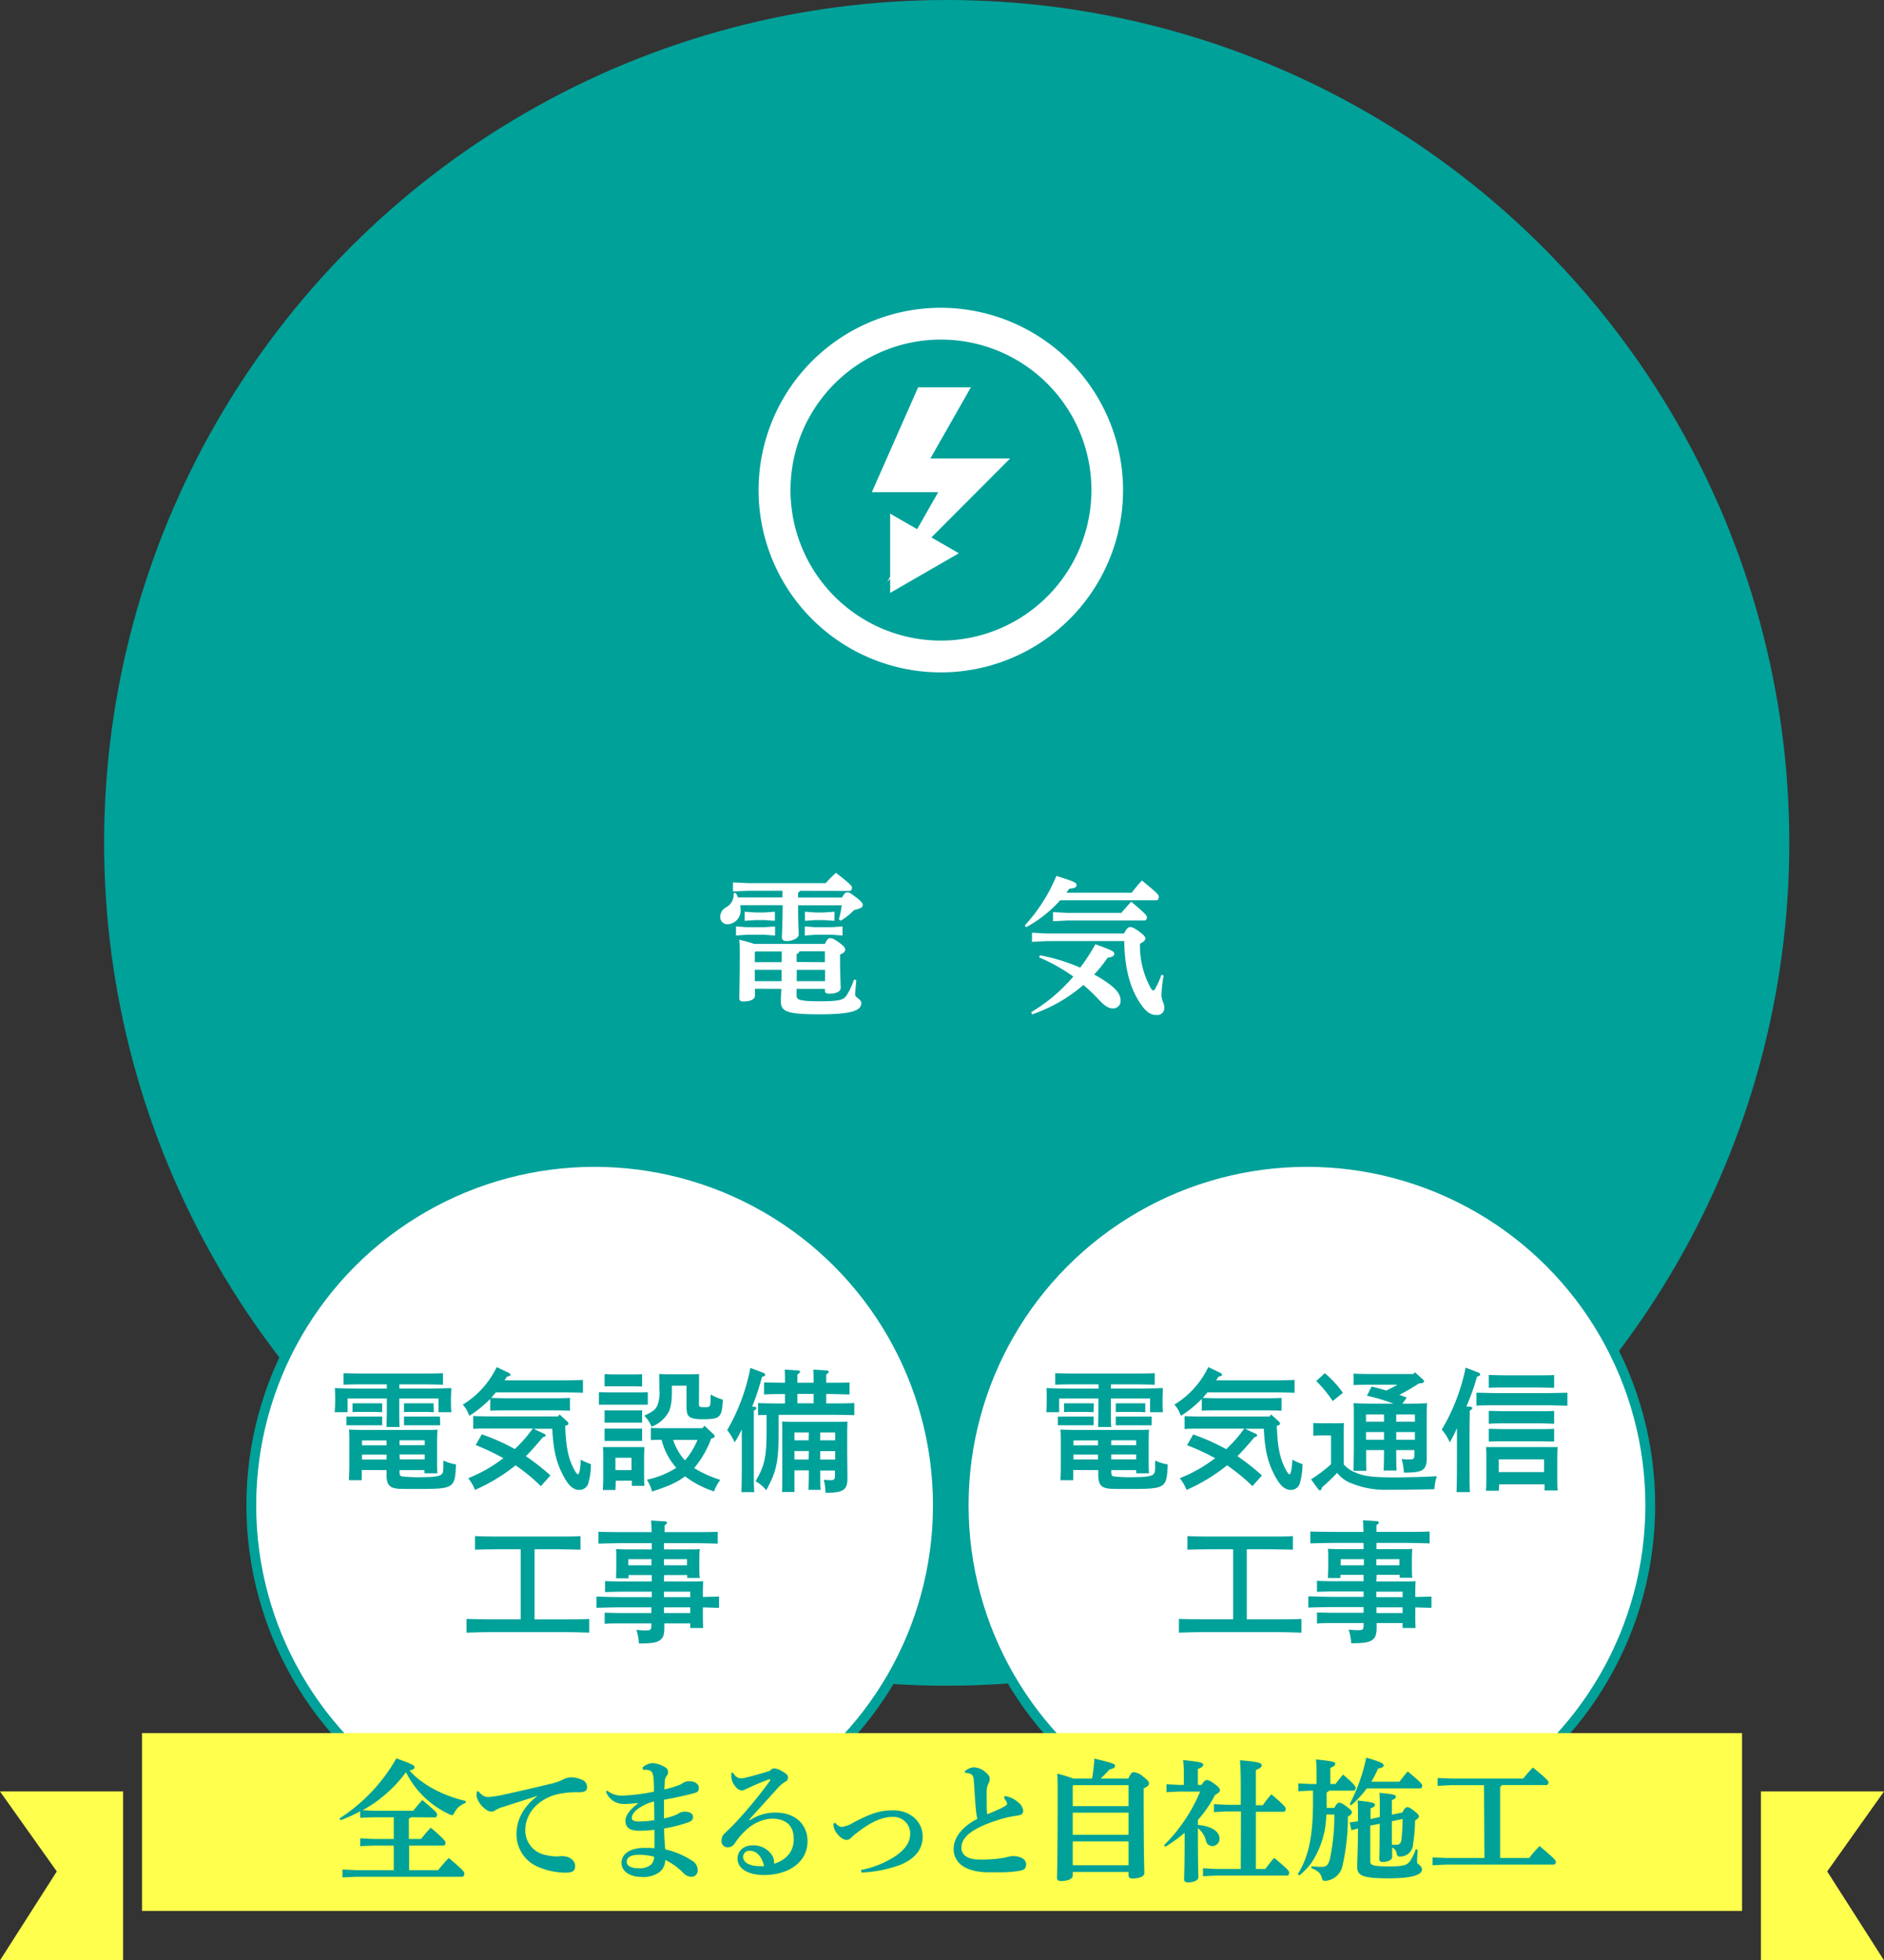 <svg xmlns="http://www.w3.org/2000/svg" viewBox="0 0 384.16 399.6"><rect x="0" y="0" width="384.16" height="399.6" fill="#333333" stroke="none"/><defs><style>.cls-1{fill:#00a199;}.cls-2,.cls-3{fill:#fff;}.cls-3{stroke:#00a199;stroke-miterlimit:10;stroke-width:2px;}.cls-4{fill:#ffff4d;}</style></defs><title>top3</title><g id="Layer_2" data-name="Layer 2"><g id="body"><circle class="cls-1" cx="193.04" cy="171.81" r="171.81"/><path class="cls-2" d="M163.14,181.58a1,1,0,0,1-.4.37v1h8.95c.53-.9.68-1.05,1.08-1.05s.65.12,1.92,1.11c1.08.86,1.23,1.14,1.23,1.51s-.34.65-1.79,1a12.62,12.62,0,0,1-2.71,2.16l-.37-.28a18.47,18.47,0,0,0,.58-2.87h-8.89c0,3.71.12,5.38.12,6s-1.14,1.3-2.5,1.3c-.59,0-.93-.28-.93-.74,0-.74.13-2.44.16-6.58h-8.65a8,8,0,0,1,.06.8,2.78,2.78,0,0,1-2.65,3.09,1.46,1.46,0,0,1-1.49-1.6,2.19,2.19,0,0,1,1.21-1.86,2.89,2.89,0,0,0,1.51-2.81L150,182a4.5,4.5,0,0,1,.47.93h9.08v-1.36h-7l-3.09.15v-1.85l3.12.15h15.78a27.74,27.74,0,0,1,2.1-2.1c3,2.32,3.27,2.72,3.27,3,0,.4-.18.68-.49.68ZM152.24,189h3.64l2.16-.15v1.85l-2.16-.16h-3.64l-2.16.16v-1.85Zm1.7,12.54V203c0,.68-.93,1.14-2.35,1.14-.59,0-.84-.21-.84-.65,0-.92.1-4.07.1-8.55,0-1.24,0-2.29-.1-3.4,1.52.4,2.44.65,3,.87h14.45c.5-1.05.75-1.18,1.09-1.18s.77.13,1.85.93,1.2,1.08,1.2,1.42-.24.68-1.05,1v.8c0,3,.13,5.25.13,6s-.93,1.18-2.38,1.18c-.59,0-.84-.22-.84-.68v-.31h-5.77v1.36c0,.83.46,1.17,4.79,1.17,4.13,0,4.88-.31,5.49-1.33a14.38,14.38,0,0,0,1.42-3.09l.47.1c-.09,1.17-.22,2.38-.22,2.93,0,.74,1.24.87,1.24,1.76,0,1.42-1.58,2.29-8.53,2.29s-7.87-.65-7.87-2.75c0-.65.06-1.42.09-2.44ZM154,186h1.85l2.16-.15v1.85l-2.16-.15H154l-2.16.15v-1.85Zm5.4,7.94h-5.34l-.15.19v2h5.49Zm-5.49,3.74V200h5.46c0-.71,0-1.45,0-2.16v-.15Zm14.29-1.55V193.9H163a.7.7,0,0,1-.56.56v1.63ZM162.46,200h5.77v-2.31h-5.77Zm3.8-14H168l2.16-.15v1.85l-2.16-.15h-1.7l-2.16.15v-1.85Zm0,3h3.36l2.17-.15v1.85l-2.17-.16h-3.36l-2.16.16v-1.85Z"/><path class="cls-2" d="M216.17,183.52a25.77,25.77,0,0,1-6.91,5.47l-.31-.34a34,34,0,0,0,6.45-10.1c3.8,1.18,4.11,1.39,4.11,1.89s-.56.64-1.48.71c-.19.27-.37.55-.59.83h13.31a30.23,30.23,0,0,1,2.1-2.5c3,2.47,3.43,2.87,3.43,3.33s-.19.71-.5.71Zm-5.9,22.8a34.55,34.55,0,0,0,8.59-7.26,36.93,36.93,0,0,0-7-3.92l.22-.41a38.27,38.27,0,0,1,8.18,2.51,38.16,38.16,0,0,0,3.09-4.76c3.64,1.3,3.86,1.48,3.86,2,0,.3-.31.61-1.36.74a27.18,27.18,0,0,1-2.75,3.43,21.93,21.93,0,0,1,2.57,1.57c2,1.39,2.81,2.47,2.81,3.65a1.49,1.49,0,0,1-1.52,1.69c-1,0-1.79-.61-2.81-1.69a35.92,35.92,0,0,0-3.24-3.09,31.79,31.79,0,0,1-10.47,6Zm3.22-14.49-3.06.16v-1.86l3.06.16h15.72c.49-1,.86-1.33,1.23-1.33s.9.22,1.85.93,1.27,1.08,1.27,1.39-.31.71-1.11,1.08a18,18,0,0,0,2.16,9c.28.43.37.52.56.52s.31-.18.46-.49a18.41,18.41,0,0,0,1.2-2.69l.44.15a25.44,25.44,0,0,0-.44,4c0,1,.59,1.7.59,2.53a1.43,1.43,0,0,1-1.64,1.51c-1,0-1.85-.43-2.87-1.79-2.31-3.12-3.58-7.26-3.67-13.28Zm1.23-5.9,3.09.16h10.84c.59-.74,1.33-1.52,2-2.29,2.9,2.41,3.21,2.84,3.21,3.18s-.15.65-.46.65H217.81l-3.09.16Z"/><polygon class="cls-2" points="189.71 93.46 197.97 78.95 187.21 78.95 177.78 100.32 191.31 100.32 187.01 107.87 181.51 104.7 181.51 117.53 180.91 118.59 181.51 117.99 181.51 120.86 195.51 112.78 189.92 109.55 205.97 93.46 189.71 93.46"/><path class="cls-2" d="M191.88,62.74A37.16,37.16,0,1,0,229,99.9,37.2,37.2,0,0,0,191.88,62.74Zm0,67.84A30.68,30.68,0,1,1,222.55,99.9,30.71,30.71,0,0,1,191.88,130.58Z"/><circle class="cls-3" cx="266.5" cy="306.85" r="70"/><path class="cls-1" d="M226.51,283.05h5.25c1.83,0,4-.06,5.35-.11,0,1-.06,1.46-.06,2.05v.52c0,.67,0,1.48.08,2.35h-2.62v-2.79h-8v1.87c0,1.7,0,3.11.08,3.94h-2.67c0-1,.05-2.1.05-3.94v-1.87h-8v2.79h-2.62c.06-.87.08-1.68.08-2.35V285c0-.59,0-1.08-.05-2.05,1.38.05,3.51.11,5.35.11H224v-.87h-4.54c-1.4,0-3.16,0-4.29.08v-2.37c1.13.05,2.89.08,4.29.08h11.68c1.24,0,3.16,0,4.32-.08v2.37c-1.16-.05-3.08-.08-4.32-.08h-4.6ZM223,290.53c-.44,0-1.27,0-1.62,0h-4.08c-.3,0-1.09,0-1.6,0v-1.78c.65.05,1.33,0,1.6,0h4.08c.59,0,1.24,0,1.62,0Zm-4.16,9.11v2.08h-2.63c.06-.65.09-1.54.09-2.89v-5c0-.86,0-1.92-.09-2.4.95,0,1.79.05,3,.05H231.3c1.19,0,2,0,3-.05-.06.48-.08,1.54-.08,2.4v3.68c0,1.27,0,2.19.08,2.81h-2.62v-.65h-5.08v.27c0,.73.08.87.43,1a29.84,29.84,0,0,0,4.51.16c2.08,0,3.27-.19,3.65-.59s.33-.54.35-2.79a10.18,10.18,0,0,0,2.57.79c-.22,4.92-.35,5-8.08,5-3.41,0-4,0-4.76-.25-.92-.29-1.32-1.05-1.32-2.59v-1ZM223,287.86c-.41,0-1.11-.06-1.62-.06H218.6c-.52,0-1.22,0-1.63.06v-1.81c.41,0,1.11,0,1.63,0h2.81c.51,0,1.21,0,1.62,0Zm.89,5.75h-5v1h5Zm-5,2.89v1h5v-1Zm12.78-1.91v-1h-5.08v1Zm-5.08,2.89h5.08v-1h-5.08Zm6.94-9.62c-.4,0-1.11-.06-1.62-.06h-2.78c-.52,0-1.22,0-1.62.06v-1.81c.4,0,1.1,0,1.62,0h2.78c.51,0,1.22,0,1.62,0Zm1.3,2.67-1.62,0h-4.08c-.35,0-1.06,0-1.62,0v-1.78l1.62,0h4.08c.3,0,1.13,0,1.62,0Z"/><path class="cls-1" d="M260.19,281.37c1.11,0,2.78-.05,3.78-.08v2.62c-1-.05-2.67-.08-3.78-.08h-14c-.3.38-.62.76-.95,1.11,1,.05,2.46.08,3.57.08h8.76c1.08,0,2.83,0,3.75-.08v2.62c-1-.05-2.73-.08-3.75-.08h-8.76c-1.13,0-2.65,0-3.76.08v-2.41a22.81,22.81,0,0,1-4.24,3.44l-.27-.6a5.6,5.6,0,0,0-1.08-1.67,18.08,18.08,0,0,0,6.92-7.65l2.43,1.16c.24.11.38.27.38.41s-.08.24-.73.38c-.16.27-.32.51-.49.75Zm-1,6.95,1.62,1.48a.58.58,0,0,1,.19.38c0,.22-.08.3-.65.46.14,4.11.57,6.35,1.59,8.46.44.92.81,1.43,1,1.43s.51-.81.57-3a11.89,11.89,0,0,0,2.08.92,14,14,0,0,1-.57,4,1.88,1.88,0,0,1-1.86,1.25c-1.11,0-2.11-.84-3.08-2.65-1.52-2.76-2.17-5.33-2.38-9.81h-3.81l2.11,1c.24.11.35.21.35.35s-.14.27-.57.38c-1.43,1.7-2.46,2.86-3.46,3.86a45.53,45.53,0,0,1,5,3.92l-1.94,2.19a37.54,37.54,0,0,0-5.16-4.24l-.71.54a36.07,36.07,0,0,1-7.56,4.46,9.48,9.48,0,0,0-1.38-2.38,31.13,31.13,0,0,0,5.05-2.57c.76-.49,1.46-1,2.16-1.51a48,48,0,0,0-5.73-2.65l1.25-2.19a43.6,43.6,0,0,1,6.73,3,27,27,0,0,0,3.67-4.19h-8.37c-1.14,0-2.73,0-3.79.08v-2.62c1.06.05,2.65.08,3.79.08h13.53Z"/><path class="cls-1" d="M274,298.5a5.55,5.55,0,0,0,2,1.49c2,.92,3.65,1.16,8.08,1.16,3.08,0,6.76-.1,8.92-.24a9,9,0,0,0-.51,2.65c-4.06.08-6.16.11-9.35.11a18.33,18.33,0,0,1-7.89-1.44,6.54,6.54,0,0,1-2.6-2,42.63,42.63,0,0,1-3.08,2.95c-.13.43-.24.62-.4.62a.54.54,0,0,1-.38-.25l-1.46-2a30.7,30.7,0,0,0,4.08-3.08v-5.87h-1.08c-.71,0-1.89,0-2.54.08v-2.62c.62.06,1.75.06,2.54.06h1.21a22.72,22.72,0,0,0,2.49-.06c0,.49-.05.95-.05,2.41Zm-3.87-18.59a21.12,21.12,0,0,1,3.7,4l-2.08,1.68a26.7,26.7,0,0,0-3.35-4.08Zm14.57,15.68c0,1.81,0,3.29.08,4.16h-2.65c.05-.95.08-2.27.08-4.16h-3.65c0,3.1,0,3.27.06,4.21H276c0-1.16.06-3.57.06-5.27v-3.24c0-3.89,0-4.4-.06-5.27,1.06.05,2.6.11,4.06.11h4.08a35.92,35.92,0,0,0-5.41-1.62l.95-1.87c1.13.27,2.11.54,3,.81.76-.38,1.54-.75,2.27-1.19H279.8c-1.11,0-2.79,0-3.79.08V280c1,.06,2.68.08,3.79.08h8.37l.35-.35,1.63,1.46a.54.54,0,0,1,.21.38c0,.22-.19.35-.51.38l-.52.05a43.32,43.32,0,0,1-4,2.33,15.48,15.48,0,0,1,1.51.57l-.89,1.24H287c1.43,0,3-.06,4-.11-.08.76-.08,2.05-.08,4.38v3.4c0,.54,0,1,0,2,0,.51,0,1.08,0,1.37,0,2.49-.78,3-4.51,3h-.16a10.5,10.5,0,0,0-.46-2.78,12.93,12.93,0,0,0,1.51.1c1,0,1.11-.13,1.11-1.13v-.78Zm-2.49-7.27h-3.67v1.48h3.67Zm0,3.59h-3.67v1.57h3.67Zm6.3-2.11v-1.48h-3.81v1.48Zm-3.81,3.68h3.81v-1.57h-3.81Z"/><path class="cls-1" d="M297.09,291.1a25.94,25.94,0,0,1-1.48,2.92,8.82,8.82,0,0,0-1.63-2.6,40,40,0,0,0,4.87-12.64l2.59,1c.25.08.38.21.38.38s-.08.27-.65.46A45.87,45.87,0,0,1,299,286.7l.75.05c.27,0,.46.14.46.27s-.16.32-.51.54c0,1.35-.05,2.65-.05,4.62v6.43c0,2.44,0,4.35.08,5.54H297c.05-1.21.08-3,.08-5.54Zm22.51-4.57c-1.16,0-3.05-.08-4.3-.08h-9.91c-1.41,0-3.19,0-4.33.08v-2.64c1.14,0,2.92.08,4.33.08h9.91c1.25,0,3.14-.06,4.3-.08Zm-14,17.35H303c.06-.65.08-1.54.08-2.89v-3.65c0-.86,0-1.89-.08-2.37.95,0,1.79,0,3,0h8.62c1.18,0,2,0,3,0-.06.48-.08,1.51-.08,2.37V301c0,1.27,0,2.19.08,2.81h-2.68v-1.24h-9.24Zm11.3-21c-.84,0-2.35-.06-3.25-.06h-6.83c-.89,0-2.41,0-3.25.06v-2.6c.82,0,2.22.06,3.25.06h6.83c1,0,2.44,0,3.25-.06Zm0,7.35c-.84-.06-2.35-.09-3.25-.09h-6.83c-.89,0-2.41,0-3.25.09v-2.63c.82,0,2.22.06,3.25.06h6.83c1,0,2.44,0,3.25-.06Zm0,3.62c-.84,0-2.35-.06-3.25-.06h-6.83c-.89,0-2.41,0-3.25.06v-2.6c.82,0,2.22.06,3.25.06h6.83c1,0,2.44,0,3.25-.06Zm-2.06,6.21v-2.59h-9.24v2.59Z"/><path class="cls-1" d="M251.45,315.8h-5c-1.41,0-3.16.05-4.33.08v-2.76c1.17.06,2.92.09,4.33.09h12.89c1.24,0,3.13,0,4.29-.09v2.76c-1.16,0-3.05-.08-4.29-.08h-5.11v14.29H260c1.7,0,4,0,5.37-.08v2.79c-1.43-.06-3.73-.11-5.37-.11H245.77c-1.48,0-3.92.05-5.38.11V330c1.41.06,3.84.08,5.38.08h5.68Z"/><path class="cls-1" d="M280.64,322.37h4.81c1.79,0,2.41,0,3.19-.06,0,.49-.05.76-.05,2.38v.84l3.29-.08v2.29c-1.1,0-2.18-.08-3.29-.08v1.52c0,1,0,1.35.05,2.67H286v-1h-5.3v.49a4.11,4.11,0,0,1,0,.41c0,1.4-.24,2.08-.89,2.54s-1.51.67-4.3.67a10.14,10.14,0,0,0-.51-2.78,17.78,17.78,0,0,0,1.92.11c1,0,1.13-.11,1.13-1.14v-.3h-6.27c-.89,0-2.4,0-3.24.09v-2.25c.81,0,2.19.06,3.24.06h6.27v-1.16h-5.89c-1.48,0-3.92.05-5.38.1v-2.29c1.41.05,3.84.11,5.38.11h5.89v-1.11h-6.27c-.89,0-2.4.05-3.24.08v-2.25c.81.06,2.19.09,3.24.09h6.27v-1.3h-4.73v.65h-2.54c0-.62.06-1.54.06-2.73v-.84c0-.84,0-1.89-.06-2.38.6,0,1.14.06,1.95.06h5.32c0-.35,0-1,0-1.27h-5.49c-1.49,0-3.92.05-5.38.1v-2.43c1.38.06,3.84.08,5.38.08h5.46a23.49,23.49,0,0,0-.11-2.37l2.84.18c.24,0,.4.14.4.3s-.13.27-.48.52c0,.46,0,.91,0,1.37h5.46c1.7,0,4,0,5.38-.08v2.43c-1.44-.05-3.73-.1-5.38-.1h-5.46c0,.43,0,.83,0,1.27h5.3c.81,0,1.35,0,2-.06-.05.49-.08,1.54-.08,2.38v.7c0,1.27,0,2.19.08,2.81h-2.56v-.59h-4.71Zm-2.54-4.54h-4.73v1.24h4.73Zm7.25,1.24v-1.24h-4.71v1.24Zm.67,5.38h-5.38v1.11H286Zm0,3.19h-5.35v1.16H286Z"/><circle class="cls-3" cx="121.24" cy="306.85" r="70"/><path class="cls-1" d="M81.42,283.05h5.24c1.84,0,4-.06,5.35-.11,0,1-.06,1.46-.06,2.05v.52c0,.67,0,1.48.09,2.35H89.41v-2.79h-8v1.87c0,1.7,0,3.11.08,3.94H78.82c0-1,.06-2.1.06-3.94v-1.87h-8v2.79H68.25c.06-.87.09-1.68.09-2.35V285c0-.59,0-1.08-.06-2.05,1.38.05,3.51.11,5.35.11h5.25v-.87H74.33c-1.4,0-3.16,0-4.29.08v-2.37c1.13.05,2.89.08,4.29.08H86c1.24,0,3.16,0,4.32-.08v2.37c-1.16-.05-3.08-.08-4.32-.08H81.42Zm-3.49,7.48c-.43,0-1.27,0-1.62,0H72.23c-.3,0-1.08,0-1.6,0v-1.78c.65.05,1.33,0,1.6,0h4.08c.59,0,1.24,0,1.62,0Zm-4.16,9.11v2.08H71.15c0-.65.08-1.54.08-2.89v-5c0-.86,0-1.92-.08-2.4.94,0,1.78.05,3,.05H86.2c1.19,0,2,0,3-.05,0,.48-.08,1.54-.08,2.4v3.68c0,1.27,0,2.19.08,2.81H86.55v-.65H81.47v.27c0,.73.08.87.43,1a29.94,29.94,0,0,0,4.51.16c2.09,0,3.27-.19,3.65-.59s.33-.54.35-2.79a10.18,10.18,0,0,0,2.57.79c-.22,4.92-.35,5-8.08,5-3.4,0-4,0-4.75-.25-.92-.29-1.33-1.05-1.33-2.59v-1Zm4.16-11.78c-.41,0-1.11-.06-1.62-.06H73.5c-.52,0-1.22,0-1.62.06v-1.81c.4,0,1.1,0,1.62,0h2.81c.51,0,1.21,0,1.62,0Zm.89,5.75h-5v1h5Zm-5,2.9v1h5v-1Zm12.78-1.92v-1H81.47v1Zm-5.08,2.89h5.08v-1H81.47Zm6.94-9.62c-.4,0-1.1-.06-1.62-.06H84c-.51,0-1.22,0-1.62.06v-1.81c.4,0,1.11,0,1.62,0h2.78c.52,0,1.22,0,1.62,0Zm1.3,2.67-1.62,0H84c-.35,0-1.05,0-1.62,0v-1.78l1.62,0h4.08c.3,0,1.13,0,1.62,0Z"/><path class="cls-1" d="M115.09,281.37c1.11,0,2.78-.05,3.78-.08v2.62c-1-.05-2.67-.08-3.78-.08h-14c-.3.38-.62.76-.94,1.11,1,.05,2.45.08,3.56.08h8.76c1.08,0,2.84,0,3.75-.08v2.62c-1-.05-2.72-.08-3.75-.08h-8.76c-1.13,0-2.65,0-3.75.08v-2.4a23.63,23.63,0,0,1-4.25,3.43l-.27-.6a5.6,5.6,0,0,0-1.08-1.67,18.08,18.08,0,0,0,6.92-7.65l2.43,1.16c.25.11.38.27.38.41s-.08.24-.73.38c-.16.27-.32.51-.49.75Zm-1,6.95,1.62,1.48a.58.58,0,0,1,.19.38c0,.22-.08.3-.65.46.14,4.11.57,6.35,1.6,8.46.43.92.81,1.43,1,1.43s.52-.81.57-3a11.89,11.89,0,0,0,2.08.92,14,14,0,0,1-.57,4,1.88,1.88,0,0,1-1.86,1.25c-1.11,0-2.11-.84-3.08-2.65-1.51-2.76-2.16-5.33-2.38-9.81h-3.81l2.11,1c.24.11.35.21.35.35s-.14.27-.57.38c-1.43,1.7-2.46,2.86-3.46,3.86a45.53,45.53,0,0,1,5,3.92l-1.94,2.19a37.54,37.54,0,0,0-5.16-4.24l-.7.54a36.42,36.42,0,0,1-7.57,4.46,9.48,9.48,0,0,0-1.38-2.38,31.13,31.13,0,0,0,5-2.57c.76-.49,1.46-1,2.17-1.51A49.46,49.46,0,0,0,97,294.56l1.24-2.19a44.13,44.13,0,0,1,6.73,3,27,27,0,0,0,3.67-4.19h-8.37c-1.14,0-2.73,0-3.79.08v-2.62c1.06.05,2.65.08,3.79.08h13.54Z"/><path class="cls-1" d="M132.09,286.34c-.57,0-1.43,0-2.16,0h-5.65c-.73,0-1.6,0-2.16,0v-2.56c.59,0,1.56.05,2.16.05h5.65c.59,0,1.56,0,2.16-.05Zm-6.6,17.38h-2.56c0-.62.08-1.54.08-2.86v-3.52c0-.83,0-1.89-.08-2.37.62,0,1.19,0,2,0h4.48c.79,0,1.36,0,2,0-.05.48-.08,1.54-.08,2.37v2.73c0,1.27,0,2.19.08,2.81h-2.57v-1.05h-3.27Zm3.81-21.13h-4.4l-1.62,0V280.1c.4,0,1.11.06,1.62.06h4.4c.52,0,1.22,0,1.63-.06v2.52Zm1.63,7.4c-.41,0-1.11,0-1.63,0h-4.4c-.51,0-1.22,0-1.62,0v-2.51c.4,0,1.11,0,1.62,0h4.4c.52,0,1.22,0,1.63,0Zm0,3.73c-.41,0-1.11,0-1.63,0h-4.4c-.51,0-1.22,0-1.62,0v-2.51c.4,0,1.11,0,1.62,0h4.4c.52,0,1.22,0,1.63,0Zm-2.17,3.43h-3.27v2.52h3.27ZM142.52,286c0,.84,0,.84,1.27.84,1.08,0,1.11,0,1.11-2.59a11.93,11.93,0,0,0,2.48,1.05c-.16,3.65-.51,4-4.16,4-1.46,0-2.35-.19-2.73-.59s-.51-.81-.51-2.35v-3.89H137v1.13c0,2.35-.24,3.65-.94,4.68a6.69,6.69,0,0,1-3.19,2.54,7.46,7.46,0,0,0-1.49-2.25c1.81-.86,2.33-1.27,2.7-2.19a7.57,7.57,0,0,0,.38-3.21c0-1.27,0-1.35-.05-3.11.54.05,1.35.08,2.08.08h4.19c1,0,1.62-.05,1.86-.05,0,.7,0,1.73,0,2.57Zm3,6.38a.5.5,0,0,1,.19.38c0,.22,0,.27-.7.49a20.08,20.08,0,0,1-3.46,6,23.1,23.1,0,0,0,5.32,2.41,8.78,8.78,0,0,0-1.27,2.35,20.06,20.06,0,0,1-5.92-3.08c-1.54,1.19-3.29,2-6.72,3.1a8.17,8.17,0,0,0-1.06-2.4,18.21,18.21,0,0,0,6-2.43,13.63,13.63,0,0,1-3-5.7c-.73,0-1.57,0-2.19.05v-2.49c.78.06,1.92.06,2.7.06h7.84l.4-.49Zm-8.27,1.14a13.3,13.3,0,0,0,1.22,2.59,9.66,9.66,0,0,0,1.21,1.57,15.59,15.59,0,0,0,2.54-4.16Z"/><path class="cls-1" d="M153.77,286.75c.27,0,.46.14.46.3s-.17.29-.52.51c0,.51,0,1.32,0,4.62v6.43c0,2.52,0,4.27.09,5.54h-2.63c.06-1.21.09-3,.09-5.54V291.4c-.44.86-.81,1.57-1.46,2.62a10.87,10.87,0,0,0-1.52-2.51A40,40,0,0,0,153,278.83l2.64,1c.25.08.38.21.38.4s-.08.27-.65.43a49.23,49.23,0,0,1-2,6.08Zm5,4.94c0,6.25-.41,8.22-2.54,12.09a7,7,0,0,0-2.17-1.84c1.84-3.11,2.25-4.95,2.25-10.25v-3.26c-.65,0-1.25,0-1.73.05V286c1.13.06,2.92.08,4.29.08h1.19v-1.91h-.51c-1.14,0-2.65,0-3.76.08V281.8c1,0,2.57.06,3.76.06h.51v-.19c0-1.3,0-1.38-.05-2.49l2.65.17c.29,0,.48.13.48.27s-.16.32-.54.54v1.7h3.3v-.19c0-1.22,0-1.57-.05-2.49l2.64.17c.33,0,.49.13.49.27s-.14.32-.51.54v1.7h1c1.08,0,2.84,0,3.76-.06v2.44c-1,0-2.73-.08-3.76-.08h-1v1.91h1.43c1.24,0,3.13,0,4.3-.08v2.49c-1.17-.05-3.06-.08-4.3-.08H158.77Zm8.48,8.11c0,1.7,0,3.08.08,3.89h-2.48c.05-.94.08-2.21.08-3.89v-.08H162v4.41h-2.55c.06-.63.06-1.54.06-2.87v-9.11c0-.83,0-1.89-.06-2.37.6,0,1.14.05,1.95.05h9.46c.81,0,1.35,0,1.94-.05,0,.48-.05,1.4-.05,2.19v4.24l.05,5.08c0,2.43-.81,3-4.48,3a10.61,10.61,0,0,0-.35-2.65c.62.06,1,.08,1.35.08.81,0,.94-.16.94-1.1v-.87h-3.05ZM164.93,292H162v1.59h2.89Zm0,3.78H162v1.73h2.89Zm-2.33-9.73h3.3v-1.91h-3.3Zm7.7,7.54V292h-3.05v1.59Zm0,3.92V295.8h-3.05v1.73Z"/><path class="cls-1" d="M106.18,315.8h-5c-1.4,0-3.16.05-4.32.08v-2.76c1.16.06,2.92.09,4.32.09h12.89c1.24,0,3.14,0,4.3-.09v2.76c-1.16,0-3.06-.08-4.3-.08H109v14.3h5.76c1.7,0,4,0,5.38-.09v2.79c-1.43-.06-3.73-.11-5.38-.11H100.51c-1.49,0-3.92.05-5.38.11V330c1.4.06,3.84.09,5.38.09h5.67Z"/><path class="cls-1" d="M135.38,322.37h4.81c1.78,0,2.4,0,3.19-.06,0,.49-.06.76-.06,2.38v.84l3.3-.08v2.29c-1.11,0-2.19-.08-3.3-.08v1.52c0,1,0,1.35.06,2.67h-2.63v-.94h-5.29v.48c0,.08,0,.16,0,.41,0,1.4-.24,2.08-.89,2.54s-1.51.67-4.29.67a10.16,10.16,0,0,0-.52-2.78,17.78,17.78,0,0,0,1.92.11c1,0,1.14-.11,1.14-1.14v-.29h-6.27c-.89,0-2.41,0-3.25.08v-2.25c.82,0,2.19.06,3.25.06h6.27v-1.16H127c-1.49,0-3.92.05-5.38.1v-2.29c1.4.05,3.84.11,5.38.11h5.89v-1.11h-6.27c-.89,0-2.41.05-3.25.08v-2.25c.82.06,2.19.09,3.25.09h6.27v-1.3h-4.73v.65h-2.54c0-.62.05-1.54.05-2.73v-.84c0-.84,0-1.89-.05-2.38.59,0,1.13.06,1.94.06h5.33c0-.35,0-1,0-1.27h-5.49c-1.48,0-3.91.05-5.37.1v-2.43c1.37.06,3.83.08,5.37.08h5.46a20.89,20.89,0,0,0-.11-2.37l2.84.18c.25,0,.41.14.41.3s-.14.27-.49.52c0,.46,0,.91,0,1.37h5.46c1.7,0,4,0,5.38-.08v2.43c-1.43-.05-3.73-.1-5.38-.1H135.4c0,.43,0,.83,0,1.27h5.29c.81,0,1.35,0,2-.06-.06.49-.09,1.54-.09,2.38v.7c0,1.27,0,2.19.09,2.81h-2.57v-.59h-4.7Zm-2.54-4.54h-4.73v1.24h4.73Zm7.24,1.24v-1.24h-4.7v1.24Zm.67,5.38h-5.37v1.11h5.37Zm0,3.19H135.4v1.16h5.35Z"/><rect class="cls-4" x="28.96" y="353.27" width="326.25" height="36.26"/><polygon class="cls-4" points="372.58 381.47 384.16 365.17 359.06 365.17 359.06 399.6 384.16 399.6 372.58 381.47"/><polygon class="cls-4" points="11.58 381.47 0 365.17 25.1 365.17 25.1 399.6 0 399.6 11.58 381.47"/><path class="cls-1" d="M83.77,370.43a.51.51,0,0,1-.4.24v4.19h2.48c.57-.7,1.3-1.62,2-2.3,2.81,2.41,3,2.79,3,3.06s-.16.59-.43.59h-7v5h5.92c.62-.78,1.37-1.65,2.16-2.48,2.89,2.4,3.19,2.86,3.19,3.16s-.17.67-.44.67H72.53l-2.7.14v-1.62l2.7.13h7.76v-5H76.15l-2.7.11v-1.59l2.7.13h4.14v-4.43H76.15l-2.7.11v-1.33a28,28,0,0,1-4,1.81l-.22-.35a35.24,35.24,0,0,0,11.59-12.24c3.52,1.27,3.68,1.43,3.68,1.78s-.19.52-1,.68C86,363.75,90.23,366,95,367.13l-.09.41a3.9,3.9,0,0,0-2.21,1.86c-.22.43-.33.6-.54.6a1.52,1.52,0,0,1-.54-.19,18.46,18.46,0,0,1-8.84-8.57A27.28,27.28,0,0,1,73.94,369l2.21.11h8.11c.59-.76,1.11-1.35,1.86-2.19,2.71,2.32,3,2.57,3,2.94s-.18.6-.37.6Z"/><path class="cls-1" d="M97.52,365.13c.92,1,1.38,1.16,1.92,1.16l.29,0a21,21,0,0,0,3.22-.52c3.54-.78,7-1.59,9-2.08a12.26,12.26,0,0,0,2.67-.86,3.93,3.93,0,0,1,1.76-.54,5.55,5.55,0,0,1,2.24.48,1.55,1.55,0,0,1,1.08,1.52c0,.73-.35,1.05-1.86,1.05a16.27,16.27,0,0,0-5,.62c-3.76,1.33-5.73,4.11-5.73,7.16a5.09,5.09,0,0,0,4.11,5,10.79,10.79,0,0,0,2.08.29l.38,0c.29,0,.59-.06.86-.06,1.76,0,2.73,1,2.73,2s-.43,1.38-2,1.38a14.43,14.43,0,0,1-5.81-1.3,7.18,7.18,0,0,1-4.14-6.59c0-2.38,1-5.32,4.35-7.81-2.27.78-4.24,1.35-7,2.27A6.22,6.22,0,0,0,101,369a1.31,1.31,0,0,1-.78.27,1.83,1.83,0,0,1-1.14-.43,4.87,4.87,0,0,1-1.89-2.6,3.78,3.78,0,0,1,0-.64v-.38Z"/><path class="cls-1" d="M123.8,365a4.84,4.84,0,0,0,3.54,1,38.58,38.58,0,0,0,6-.79c0-.89,0-1.59-.06-2.37a4.53,4.53,0,0,0-.24-1.38c-.22-.52-.7-.71-1.51-.71-.14,0-.27,0-.41,0l-.11-.46a3.27,3.27,0,0,1,2.06-.89,5.29,5.29,0,0,1,2.51.81,1.13,1.13,0,0,1,.65.95,1.33,1.33,0,0,1-.33.89,2,2,0,0,0-.35.92c0,.43-.05,1.05-.1,1.78a18.63,18.63,0,0,0,2.89-.84,3.63,3.63,0,0,0,.94-.48,2.31,2.31,0,0,1,1.35-.33c1.14,0,1.87.62,1.87,1.3s-.16.92-1.11,1.16c-2,.52-3.73.89-6,1.3,0,1.38,0,2.7,0,3.81a13.91,13.91,0,0,0,2.32-.68,2.27,2.27,0,0,0,.62-.32,2.44,2.44,0,0,1,1.3-.38c1.16,0,1.68.51,1.68,1.05,0,.71-.44.92-1,1.14a30.35,30.35,0,0,1-4.89,1.24c0,1.57.11,2.92.22,4.25a16.71,16.71,0,0,1,5.4,2.27,2.24,2.24,0,0,1,1.22,1.89,1.27,1.27,0,0,1-1.38,1.43,2.32,2.32,0,0,1-1.51-.73,12.71,12.71,0,0,0-3.73-2.7,3.11,3.11,0,0,1-1.57,2.75,5.66,5.66,0,0,1-3.3.71c-2.43,0-4.05-1.22-4.05-2.84,0-2,2.05-3.08,4.65-3.08,1,0,1.48,0,2.08.08,0-1.41,0-2.62,0-3.76a27.79,27.79,0,0,1-3.16.19c-2.08,0-2.76-.84-2.76-2s1-2.41,2.6-3.59v-.06c-1.11.11-2.11.19-2.73.19a3.85,3.85,0,0,1-3.84-2.51Zm6.57,13.08c-1.68,0-2.57.46-2.57,1.46,0,.83,1,1.29,2.41,1.29a3.62,3.62,0,0,0,2.62-.81,2.52,2.52,0,0,0,.56-1.54A11.8,11.8,0,0,0,130.37,378.08Zm3-10.87a9.08,9.08,0,0,0-2.68,1.11c-1.35.79-1.86,1.62-1.86,2.24,0,.46.35.73,1.46.73a19.93,19.93,0,0,0,3.13-.27C133.42,369.75,133.39,368.51,133.37,367.21Z"/><path class="cls-1" d="M152.88,371.05a9.36,9.36,0,0,1,5.24-1.57c4.22,0,6.54,2.57,6.54,5.81,0,4.22-3.73,6.89-8.84,6.92-3.13,0-5.43-1.19-5.43-3.38,0-1.32,1-2.67,3.11-2.67a4.51,4.51,0,0,1,3.76,1.78,2.8,2.8,0,0,1,.59,1.65,1.12,1.12,0,0,1,0,.32c2.62-.83,4-2.59,4-5.05,0-2.78-1.62-4.16-4.57-4.16a8.57,8.57,0,0,0-5.13,2.32,14,14,0,0,0-2.3,2.68,1.68,1.68,0,0,1-1.43.86,1.24,1.24,0,0,1-1.3-1.35,1.94,1.94,0,0,1,.73-1.56c.33-.33,1.16-1.09,1.89-1.87A91.52,91.52,0,0,0,157,363a.39.39,0,0,0,.06-.17.12.12,0,0,0-.11-.13l-.14,0c-1.27.46-2.59,1-3.86,1.6-.41.19-.7.3-1,.46a1.3,1.3,0,0,1-.73.19c-1,0-2.08-1.71-2.08-2.65a5.68,5.68,0,0,1,0-.92l.27-.08c.65,1,1.11,1.19,1.76,1.19a4,4,0,0,0,1-.16c1.35-.33,3.11-.81,4.84-1.38a1.2,1.2,0,0,1,.83-.49,3.47,3.47,0,0,1,1.54.54c.87.49,1.3.81,1.3,1.3a.94.94,0,0,1-.57.89,6.34,6.34,0,0,0-1.43,1.19c-2.05,2.27-4,4.4-5.94,6.57Zm.05,6.22a1.24,1.24,0,0,0-1.4,1.21c0,1.08,1.1,1.92,3.46,1.92a7.87,7.87,0,0,0,.81,0C155.39,378.56,154.36,377.27,152.93,377.27Z"/><path class="cls-1" d="M170.28,371.54c.6.7,1.08.86,1.35.86a5.63,5.63,0,0,0,2.33-.86c3.62-1.89,5.43-2.52,8.18-2.52,3.36,0,6,2.19,6,5.38s-2.43,4.84-4.49,5.7a25.69,25.69,0,0,1-8,1.6l-.08-.52a19.57,19.57,0,0,0,7.27-3c1.81-1.36,2.76-2.63,2.76-4.49a3.41,3.41,0,0,0-3.65-3.33c-2.11,0-4.46,1.06-7.33,3.33a6.7,6.7,0,0,0-1.1.95,1.19,1.19,0,0,1-.92.4c-.92,0-2.17-1.27-2.52-2.35a3,3,0,0,1-.13-.95Z"/><path class="cls-1" d="M204.82,366.11a5.06,5.06,0,0,1,2.81,1.29,2.42,2.42,0,0,1,1,1.68c0,.67-.32.86-1.11,1a23.87,23.87,0,0,0-3.29.68c-6,1.81-8.19,3.7-8.19,5.89,0,1.46,1.24,2.4,3.7,2.4a28.18,28.18,0,0,0,4.46-.27,11.26,11.26,0,0,0,1.16-.24,5,5,0,0,1,1.11-.19c1.87,0,2.76.76,2.76,1.7s-.52,1.14-1.49,1.33a25.71,25.71,0,0,1-4.4.27c-.73,0-1.52,0-2.25,0-4.21-.16-6.64-1.89-6.64-4.78,0-2.08,1.51-4.41,4.83-6.11a15.09,15.09,0,0,1-.29-1.92c-.09-.73-.17-2-.41-5.78-.08-1.08-.32-1.33-.76-1.49a2.83,2.83,0,0,0-1-.19l-.11-.29a3,3,0,0,1,1.81-.84,3.64,3.64,0,0,1,2.43,1c.73.57.87,1,.87,1.38a2.06,2.06,0,0,1-.27.92,3.63,3.63,0,0,0-.36,1.48c0,.49,0,1.11,0,1.81,0,1,0,2.19.11,3,1.32-.56,2.48-1.05,3.32-1.51.57-.3.73-.46.73-.62a1.06,1.06,0,0,0-.16-.51,5.09,5.09,0,0,0-.43-.65Z"/><path class="cls-1" d="M218.74,382.32c0,.67-1,1.11-2.43,1.11-.54,0-.78-.22-.78-.62,0-.84.13-3.19.13-17.27,0-1.84,0-2.81-.08-4a30.75,30.75,0,0,1,3.27,1h3.84a40,40,0,0,0,.46-4.06c3.81.9,4.21,1.09,4.21,1.46s-.27.54-1.13.76a24.36,24.36,0,0,1-1.81,1.84h5.65c.51-1.11.78-1.3,1.1-1.3a3.29,3.29,0,0,1,1.9.89c1.05.81,1.21,1.06,1.21,1.41s-.24.62-1.08,1v1.62c0,12.48.14,14.81.14,15.65,0,.67-1,1.1-2.44,1.1-.54,0-.78-.21-.78-.62v-.7H218.74Zm11.38-14.16v-4.27H218.91l-.17.16v4.11ZM218.74,374h11.38v-4.51H218.74Zm0,6.22h11.38v-4.87H218.74Z"/><path class="cls-1" d="M240.44,365.19l-2.59.13V363.7l2.59.14h.95v-2.17a22.49,22.49,0,0,0-.14-2.89c3.46.33,4.09.54,4.09.92s-.3.57-1.09.89v3.25H245c.51-.81.81-1,1.08-1s.73.16,1.51.76c1,.7,1.16,1.05,1.16,1.32s-.18.54-1,.95a23.1,23.1,0,0,1-3.49,5.1V372c3,.22,4.41,1.52,4.41,2.73a1.48,1.48,0,0,1-1.43,1.57,1.31,1.31,0,0,1-1.33-1.08,4.7,4.7,0,0,0-1.65-2.57v.46c0,7.08.09,8.86.09,9.6,0,.59-1,1-2.17,1-.48,0-.73-.22-.73-.62,0-.76.11-2.44.11-9.49a31,31,0,0,1-3.94,2.84l-.27-.3a33.92,33.92,0,0,0,7.37-10.94Zm12.6,4.05h-2.81l-2.71.14v-1.63l2.71.14H253v-4.35c0-2.08-.06-3.54-.16-4.73,3.86.32,4.43.57,4.43,1s-.33.62-1.19,1v7.16h1.43a20.37,20.37,0,0,1,1.73-2.22c2.76,2.35,2.92,2.65,2.92,2.95s-.14.62-.43.62h-5.65v11.65H258c.57-.76,1.11-1.44,1.81-2.27,2.78,2.32,3.05,2.65,3.05,3.05s-.19.57-.37.57H248l-2.7.13v-1.62l2.7.14h5Z"/><path class="cls-1" d="M267.11,365l-2.38.14v-1.62l2.38.13h1.35v-.92c0-1.75,0-3-.14-4.08,3.44.33,3.95.52,3.95.87s-.24.51-1,.84v3.29h1.05c.49-.64.95-1.24,1.54-1.92,2.36,2,2.57,2.49,2.57,2.71s-.16.56-.43.56h-5a.64.64,0,0,1-.49.33v2.38a7.31,7.31,0,0,1,0,.81h1.57c.46-.87.73-1.06,1-1.06s.62.11,1.46.76,1.11.89,1.11,1.19-.16.51-.81.89a45,45,0,0,1-1.11,10.08,3.87,3.87,0,0,1-3.3,3c-.16,0-.3,0-.4,0-.33,0-.38-.19-.54-.73-.27-.92-.92-1.4-2.08-1.84l0-.4a14.87,14.87,0,0,0,2.16.13c.81,0,1.24-.29,1.6-1.59a42.5,42.5,0,0,0,.91-9.08h-1.64a18.35,18.35,0,0,1-3,9.81,15.11,15.11,0,0,1-2.49,2.62l-.32-.27c2.1-3.43,3.1-7.35,3.1-14.73V365Zm18.24-1.81c.54-.7,1.11-1.43,1.7-2.1,2.65,2.21,2.95,2.59,2.95,2.89s-.14.57-.41.57H278.7a22.17,22.17,0,0,1-3.19,3.45l-.29-.27a36.52,36.52,0,0,0,3.37-9.45c3.11.89,3.54,1.21,3.54,1.56s-.35.54-1.13.65a21.53,21.53,0,0,1-1.38,2.7Zm-4,7.19v-2.16c0-1.05,0-1.84-.08-2.76,3.14.27,3.35.46,3.35.76s-.19.46-.81.73v2.95l2.16-.44c.41-.89.68-1.08,1-1.08s.54.11,1.36.73,1,.92,1,1.16-.3.54-.79.82a33.9,33.9,0,0,1-.4,4.8,2.61,2.61,0,0,1-2.41,2.54,1.85,1.85,0,0,1-.38,0c-.38,0-.46-.16-.59-.75a1.59,1.59,0,0,0-.89-1.09c0,1.19,0,1.63,0,1.95,0,.54-.78,1-1.94,1-.46,0-.68-.19-.68-.57,0-.57.06-1.62.08-7.22l-1.92.38v7.32c0,.73.46,1,4,1,3,0,3.56-.33,4.16-1.16a10.28,10.28,0,0,0,1.11-2.33l.4.08c-.08,1-.13,2.06-.13,2.52s1,.7,1,1.51-1.08,1.81-6.81,1.81c-5.57,0-6.4-.62-6.4-2.46,0-.81.13-2.51.16-7.7l-1.35.35-.33-1.59,1.68-.22v-.51c0-1.62,0-2.71-.08-3.73,3.29.35,3.54.54,3.54.86s-.19.46-.9.73v2.19Zm2.46.87c0,1.59,0,3.19,0,4.78a9.43,9.43,0,0,0,.95,0c.56,0,.86-.25,1-.95a42.62,42.62,0,0,0,.24-4.3Z"/><path class="cls-1" d="M302.6,363.89h-6.76l-2.7.14v-1.6l2.7.11h14.75c.49-.6,1.46-1.76,2-2.24,2.89,2.37,3.16,2.75,3.16,3s-.16.57-.43.57h-9.08a.74.74,0,0,1-.35.35v14.51h5.94a20,20,0,0,1,2.11-2.43c3,2.54,3.3,2.92,3.3,3.22s-.16.56-.43.56h-22l-2.7.14v-1.6l2.7.11h7.87Z"/></g></g></svg>